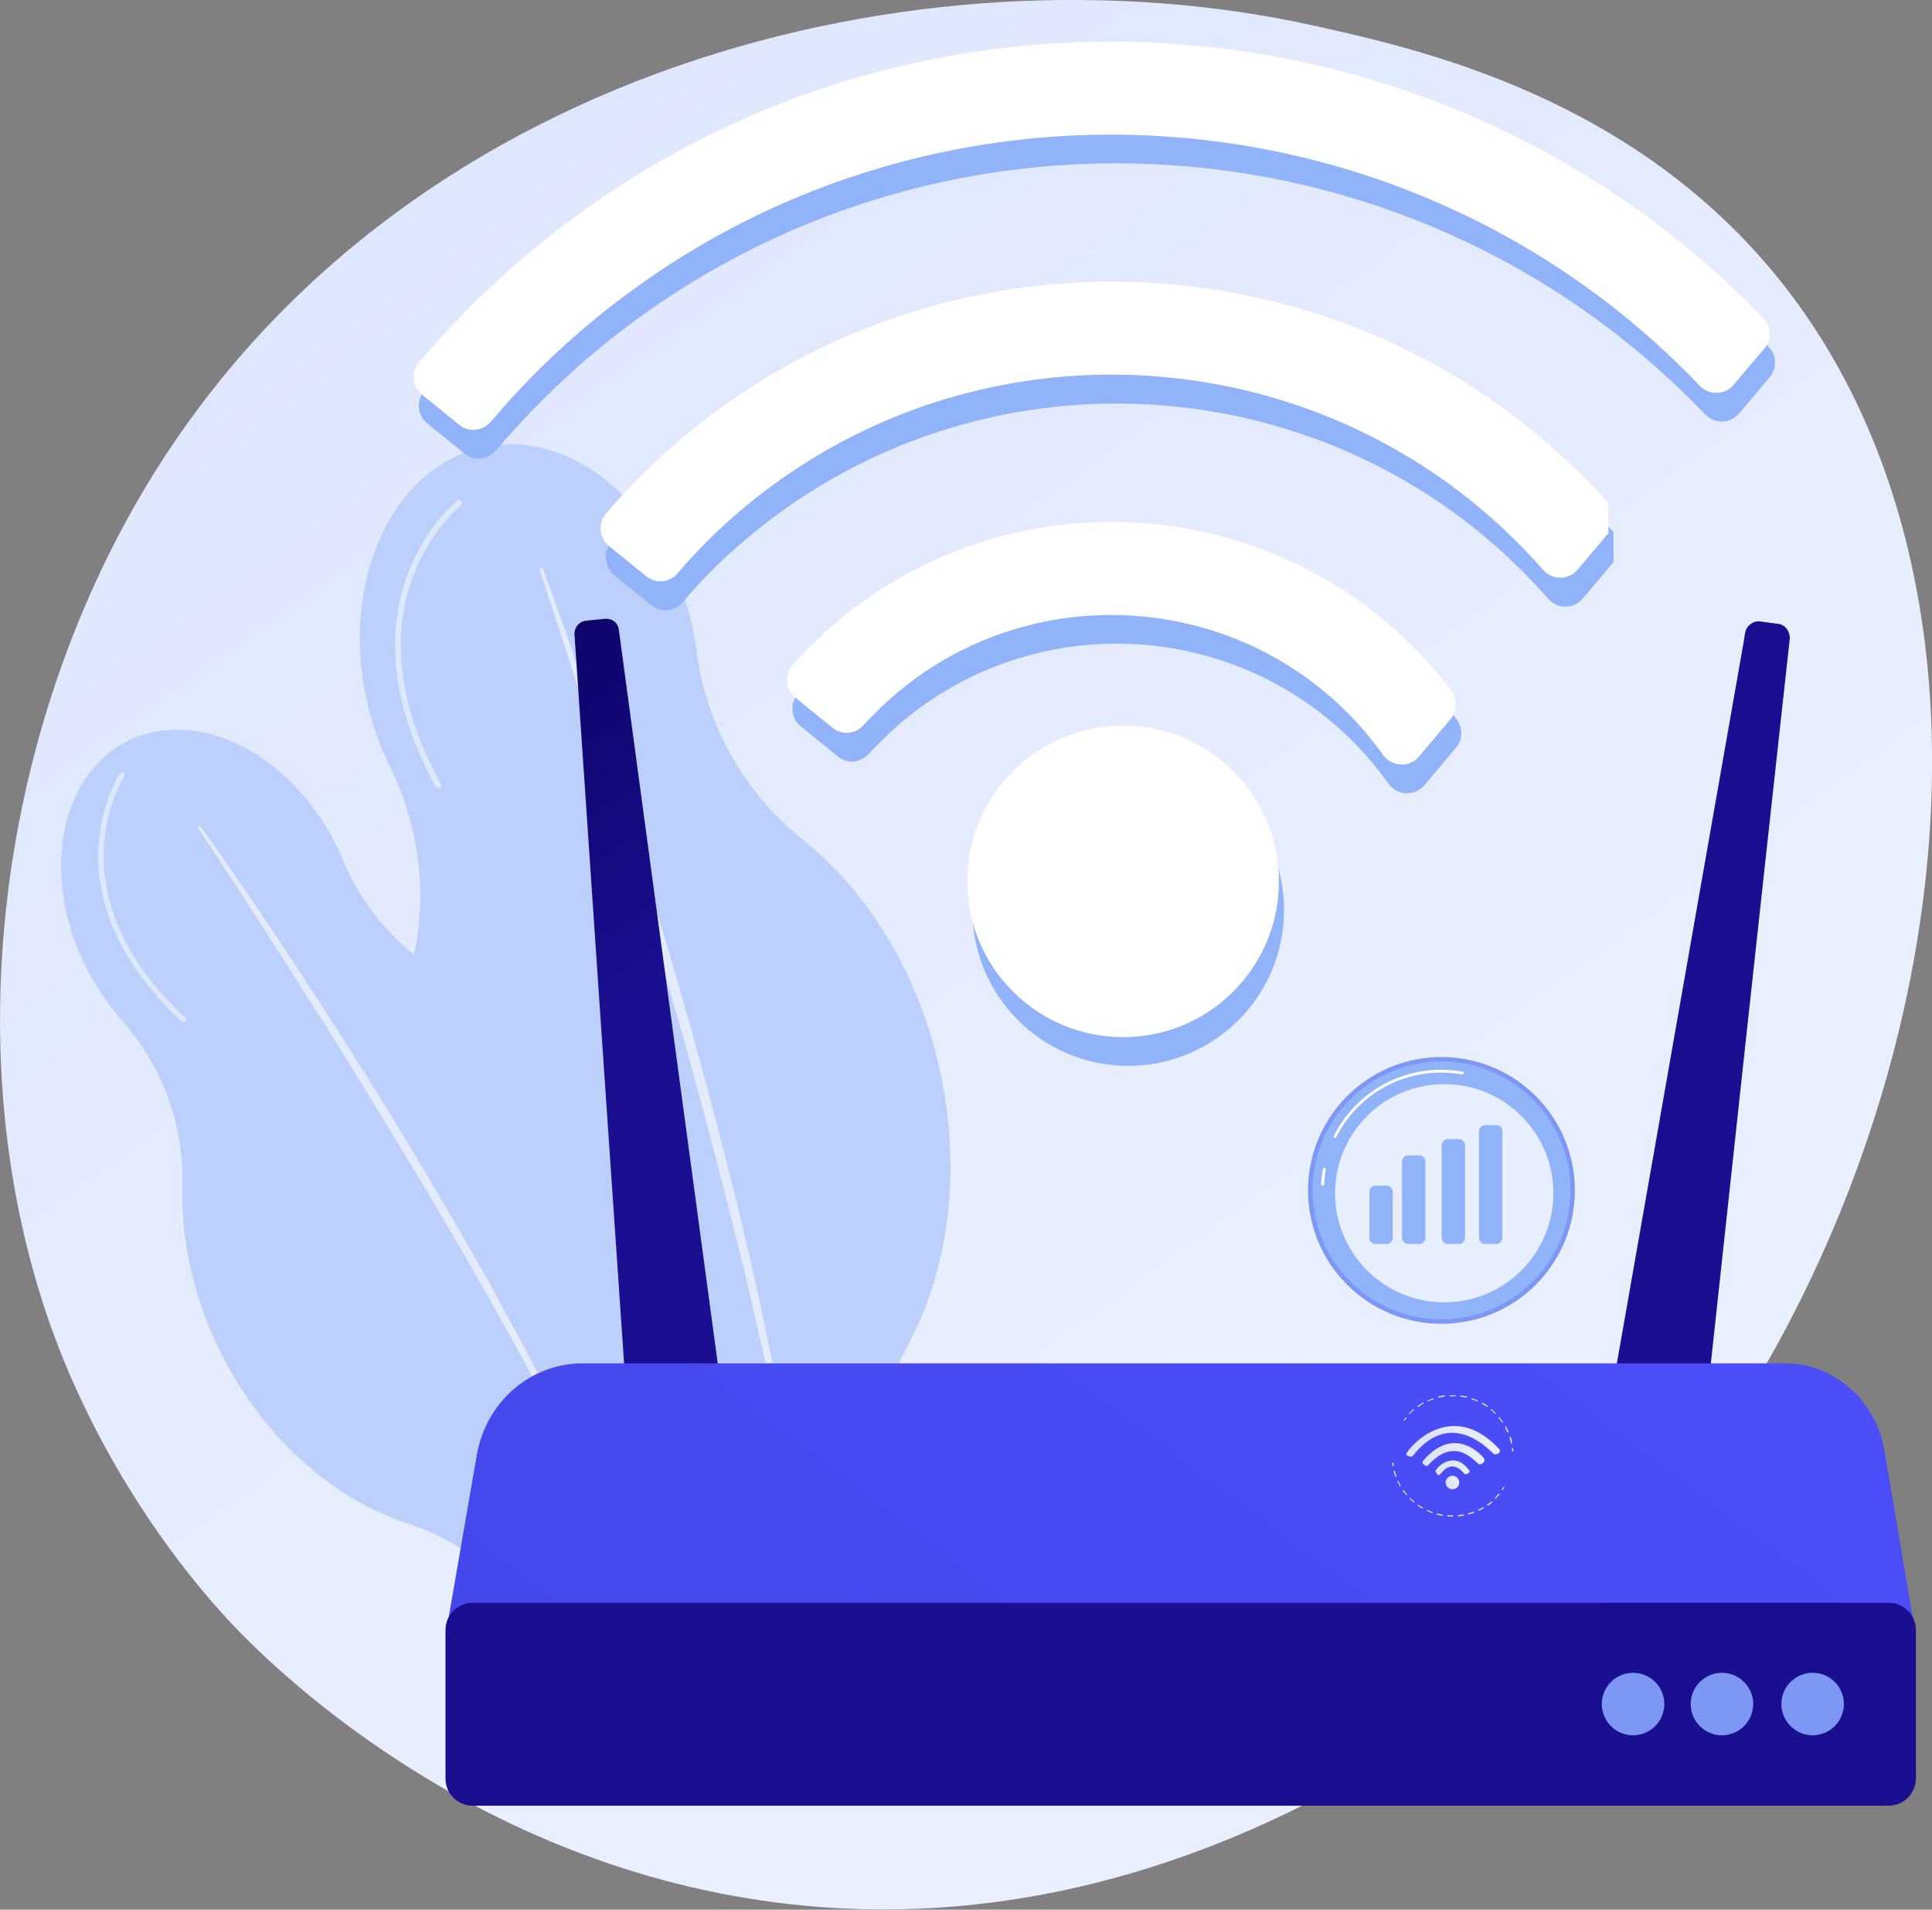 <svg width="340" height="336" viewBox="0 0 340 336" fill="none" xmlns="http://www.w3.org/2000/svg">
<rect x="0" y="0" width="340" height="336" fill="#808080" stroke="none"/>
<g clip-path="url(#clip0)">
<path d="M25.08 86.605C69.453 11.487 162.632 -10.708 231.223 4.513C249.941 8.656 287.623 17.066 313.524 49.682C363.233 112.328 338.809 225.928 274.939 286.072C266.729 293.825 210.042 345.518 134.144 334.4C78.566 326.318 43.839 289.107 39.652 284.472C34.316 278.646 22.74 264.902 13.381 244.348C-8.62 196.02 -2.627 133.538 25.08 86.605Z" fill="url(#paint0_linear)"/>
<path d="M165.546 189.005C161.893 171.569 152.862 157.005 141.369 147.815C131.107 139.61 124.293 127.754 122.61 114.749C122.446 113.395 122.2 112 121.912 110.605C117.52 89.6 101.06 75.323 85.174 78.646C69.289 81.969 60.012 101.703 64.404 122.667C65.307 126.974 66.703 130.954 68.509 134.605C74.256 146.215 75.61 159.59 71.834 171.979C68.468 183.056 67.77 195.856 70.52 208.944C74.625 228.472 85.421 244.308 98.884 253.128C103.974 256.451 108.449 260.718 112.02 265.641C117.931 273.846 126.961 278.318 135.869 276.472C145.474 274.462 152.247 265.6 153.766 254.605C154.628 248.369 156.721 242.421 159.676 236.882C166.778 223.795 169.282 206.646 165.546 189.005Z" fill="#BDD0FB"/>
<path opacity="0.57" d="M95.436 99.815C100.444 113.231 104.959 126.851 109.392 140.472C110.501 143.877 111.527 147.323 112.594 150.728L114.195 155.856L115.755 160.985C116.781 164.431 117.848 167.836 118.833 171.282L121.789 181.62C123.677 188.554 125.606 195.446 127.33 202.379C128.192 205.867 129.136 209.313 129.957 212.8L132.42 223.261C135.581 237.251 138.372 251.323 140.424 265.477L139.809 265.559L137.838 255.015L137.346 252.39L136.812 249.764L135.704 244.513L134.596 239.261C134.226 237.497 133.816 235.774 133.405 234.01C132.584 230.523 131.804 227.036 130.983 223.549C127.576 209.641 123.964 195.815 120.106 182.031C118.094 175.138 116.165 168.287 114.154 161.395L112.635 156.267L111.075 151.138C110.049 147.733 108.982 144.287 107.915 140.882C105.821 134.031 103.687 127.22 101.511 120.41C99.335 113.6 97.119 106.79 94.902 99.979L95.436 99.815Z" fill="white"/>
<path opacity="0.5" d="M77.046 138.667C76.882 138.626 76.759 138.543 76.677 138.42C67.318 121.436 68.837 108.677 71.751 100.964C74.912 92.554 80.248 88.287 80.453 88.082C80.659 87.918 80.987 87.959 81.192 88.164C81.356 88.369 81.316 88.697 81.11 88.903C81.069 88.944 75.774 93.21 72.695 101.374C69.863 108.882 68.426 121.313 77.58 137.928C77.703 138.174 77.621 138.502 77.375 138.626C77.252 138.667 77.17 138.667 77.046 138.667Z" fill="white"/>
<path d="M111.198 201.805C104.425 188.554 93.958 178.79 82.711 173.908C72.654 169.559 64.568 161.477 60.381 151.344C59.929 150.277 59.437 149.21 58.903 148.144C50.693 132.226 34.315 124.308 22.288 130.462C10.261 136.615 7.142 154.503 15.269 170.462C16.952 173.703 18.963 176.656 21.18 179.2C28.404 187.282 32.427 197.744 32.099 208.533C31.811 218.215 34.069 228.636 39.159 238.605C46.753 253.415 58.903 263.836 71.669 268.021C76.513 269.58 81.028 272.041 84.968 275.241C91.536 280.533 99.787 282.215 106.519 278.769C113.784 275.036 117.314 266.421 116.124 257.231C115.467 252.021 115.795 246.769 116.986 241.641C119.777 229.539 118.053 215.221 111.198 201.805Z" fill="#BDD0FB"/>
<path opacity="0.57" d="M35.177 145.231C42.155 154.954 48.805 164.923 55.332 174.933C56.974 177.436 58.574 179.98 60.175 182.482L62.597 186.256L64.978 190.072C66.538 192.615 68.18 195.159 69.698 197.703L74.337 205.374C77.374 210.544 80.412 215.672 83.367 220.882C84.845 223.508 86.364 226.051 87.76 228.718L92.028 236.595C97.611 247.18 102.988 257.887 107.75 268.882L107.298 269.087L103.399 261.005L102.414 258.995L101.387 256.985L99.335 253.005L97.283 249.026C96.626 247.713 95.887 246.4 95.189 245.087C93.793 242.462 92.398 239.795 90.961 237.21C85.174 226.749 79.222 216.369 73.064 206.154C69.945 201.067 66.866 195.939 63.746 190.851L61.407 187.036L59.026 183.221C57.425 180.677 55.865 178.174 54.223 175.631C51.022 170.585 47.82 165.539 44.577 160.533C41.334 155.487 38.05 150.523 34.767 145.518L35.177 145.231Z" fill="white"/>
<path opacity="0.5" d="M32.304 179.815C32.181 179.815 32.016 179.774 31.934 179.692C19.291 167.959 16.993 156.718 17.321 149.374C17.649 141.415 20.933 136.287 21.098 136.082C21.221 135.877 21.508 135.795 21.754 135.959C21.959 136.082 22.042 136.369 21.877 136.615C21.836 136.656 18.553 141.744 18.265 149.497C17.978 156.636 20.235 167.549 32.591 179.036C32.796 179.2 32.796 179.487 32.632 179.692C32.509 179.774 32.427 179.815 32.304 179.815Z" fill="white"/>
<path d="M270.273 226.042C279.442 216.878 279.442 202.02 270.273 192.856C261.104 183.691 246.237 183.691 237.068 192.856C227.899 202.02 227.899 216.878 237.068 226.042C246.237 235.206 261.104 235.206 270.273 226.042Z" fill="#7D97F4"/>
<path d="M262.369 230.403C273.951 225.608 279.451 212.336 274.654 200.76C269.856 189.183 256.577 183.686 244.995 188.481C233.412 193.277 227.912 206.548 232.71 218.124C237.507 229.701 250.786 235.198 262.369 230.403Z" fill="#91B3FA"/>
<path d="M232.741 208.574C232.577 208.574 232.495 208.451 232.495 208.328C232.536 207.426 232.659 206.523 232.823 205.662C232.865 205.538 232.988 205.456 233.111 205.456C233.234 205.497 233.316 205.621 233.316 205.744C233.152 206.605 233.07 207.467 233.029 208.328C232.988 208.492 232.906 208.574 232.741 208.574Z" fill="white"/>
<path d="M234.958 200.246C234.917 200.246 234.876 200.246 234.835 200.205C234.712 200.164 234.671 200 234.712 199.877C238.324 192.698 245.589 188.226 253.635 188.226C254.907 188.226 256.221 188.349 257.452 188.554C257.575 188.595 257.657 188.718 257.657 188.841C257.616 188.964 257.493 189.046 257.37 189.046C256.139 188.841 254.907 188.718 253.635 188.718C245.754 188.718 238.693 193.067 235.122 200.123C235.122 200.205 235.04 200.246 234.958 200.246Z" fill="white"/>
<path opacity="0.78" d="M267.746 223.52C275.248 216.022 275.248 203.865 267.746 196.367C260.244 188.869 248.081 188.869 240.579 196.367C233.077 203.865 233.077 216.022 240.579 223.52C248.081 231.018 260.244 231.018 267.746 223.52Z" fill="white"/>
<path d="M245.097 209.682C245.097 209.108 244.604 208.615 244.03 208.615H242.059C241.485 208.615 240.992 209.108 240.992 209.682V217.805C240.992 218.379 241.485 218.872 242.059 218.872H244.03C244.604 218.872 245.097 218.379 245.097 217.805V209.682Z" fill="#91B3FA"/>
<path d="M250.844 204.349C250.844 203.774 250.351 203.282 249.777 203.282H247.807C247.232 203.282 246.739 203.774 246.739 204.349V217.805C246.739 218.38 247.232 218.872 247.807 218.872H249.777C250.351 218.872 250.844 218.38 250.844 217.805V204.349Z" fill="#91B3FA"/>
<path d="M257.822 201.477C257.822 200.903 257.329 200.41 256.754 200.41H254.784C254.209 200.41 253.717 200.903 253.717 201.477V217.805C253.717 218.38 254.209 218.872 254.784 218.872H256.754C257.329 218.872 257.822 218.38 257.822 217.805V201.477Z" fill="#91B3FA"/>
<path d="M264.39 199.015C264.39 198.441 263.897 197.949 263.323 197.949H261.352C260.778 197.949 260.285 198.441 260.285 199.015V217.805C260.285 218.38 260.778 218.872 261.352 218.872H263.323C263.897 218.872 264.39 218.38 264.39 217.805V199.015Z" fill="#91B3FA"/>
<path d="M127.823 251.118L110.706 252.841C110.706 252.841 110.665 252.39 110.665 252.144C107.504 205.908 104.344 159.672 101.224 113.395C101.183 112.821 101.142 112.246 101.101 111.672C101.06 111.221 101.183 110.81 101.347 110.441C101.675 109.785 102.332 109.292 103.112 109.21L106.437 108.882C107.668 108.759 108.736 109.539 108.9 110.769C115.221 157.621 121.543 204.636 127.823 251.118Z" fill="url(#paint1_linear)"/>
<path d="M299.609 253.456L282.574 251.036C282.656 250.544 282.697 250.38 282.738 250.133C290.784 204.472 298.788 158.728 306.834 113.067C306.916 112.492 307.039 111.877 307.121 111.303C307.203 110.851 307.408 110.441 307.696 110.154C308.188 109.58 308.927 109.251 309.707 109.333L313.032 109.785C314.222 109.949 315.084 111.221 314.961 112.451C309.789 159.385 304.699 206.318 299.609 253.456Z" fill="url(#paint2_linear)"/>
<path d="M336.839 285.908L78.401 287.795L83.902 256.041C85.503 246.687 93.343 239.877 102.497 239.877H314.099C322.719 239.877 330.107 246.318 331.626 255.18L336.839 285.908Z" fill="url(#paint3_linear)"/>
<path d="M332.365 317.703H83.163C80.536 317.703 78.401 315.569 78.401 312.944V286.769C78.401 284.144 80.536 282.01 83.163 282.01H332.406C335.033 282.01 337.168 284.144 337.168 286.769V312.944C337.126 315.569 334.992 317.703 332.365 317.703Z" fill="url(#paint4_linear)"/>
<path d="M291.279 303.706C293.427 301.559 293.427 298.078 291.279 295.931C289.131 293.784 285.649 293.785 283.501 295.931C281.353 298.078 281.353 301.559 283.501 303.706C285.649 305.853 289.131 305.853 291.279 303.706Z" fill="#7D97F4"/>
<path d="M305.14 304.897C307.946 303.735 309.279 300.519 308.116 297.714C306.954 294.909 303.736 293.577 300.93 294.739C298.123 295.901 296.79 299.117 297.953 301.922C299.115 304.727 302.333 306.059 305.14 304.897Z" fill="#7D97F4"/>
<path d="M322.884 303.701C325.032 301.555 325.032 298.074 322.884 295.927C320.736 293.78 317.253 293.78 315.105 295.927C312.957 298.074 312.957 301.555 315.105 303.701C317.253 305.848 320.736 305.848 322.884 303.701Z" fill="#7D97F4"/>
<path d="M157.829 127.795C182.13 106.462 219.278 108.882 240.623 133.169C241.937 134.687 243.168 136.246 244.317 137.846C245.836 139.979 248.956 140.185 250.639 138.174L256.221 131.569C257.453 130.133 257.453 128.041 256.344 126.564C255.277 125.128 254.128 123.733 252.938 122.379C225.641 91.282 178.107 88.205 147.034 115.487C144.694 117.538 142.478 119.754 140.466 122.01C138.947 123.733 139.153 126.359 140.918 127.795L147.444 133.087C149.086 134.441 151.508 134.236 152.904 132.636C154.423 130.995 156.064 129.354 157.829 127.795Z" fill="#91B3FA"/>
<path d="M129.916 96.041C171.785 59.323 235.697 63.467 272.434 105.313L272.475 105.354C274.076 107.2 276.909 107.2 278.51 105.354L283.969 98.872C283.969 96.862 283.928 95.59 283.928 93.579C241.115 45.826 167.475 41.354 119.12 83.733C114.892 87.426 111.034 91.364 107.504 95.508C106.067 97.19 106.355 99.733 108.079 101.169L114.605 106.461C116.247 107.815 118.71 107.61 120.106 106.01C123.061 102.482 126.345 99.159 129.916 96.041Z" fill="#91B3FA"/>
<path d="M102.004 64.246C159.84 13.497 247.396 17.805 300.06 72.903C301.702 74.626 304.493 74.585 306.012 72.779L311.43 66.379C312.744 64.82 312.703 62.482 311.266 61.046C252.568 0.205 155.448 -4.39 91.208 51.938C85.174 57.231 79.674 62.892 74.625 68.841C73.188 70.523 73.476 73.108 75.2 74.502L81.726 79.795C83.409 81.19 85.872 80.903 87.309 79.221C91.783 73.969 96.668 68.964 102.004 64.246Z" fill="#91B3FA"/>
<path d="M225.969 160.123C225.969 175.261 213.696 187.528 198.549 187.528C183.402 187.528 171.129 175.261 171.129 160.123C171.129 144.985 183.402 132.718 198.549 132.718C213.696 132.718 225.969 144.985 225.969 160.123Z" fill="#91B3FA"/>
<path d="M156.885 122.749C181.186 101.415 218.334 103.836 239.679 128.123C240.992 129.641 242.224 131.2 243.373 132.8C244.892 134.933 248.012 135.138 249.694 133.128L255.277 126.523C256.508 125.087 256.508 122.995 255.4 121.518C254.333 120.082 253.184 118.687 251.993 117.333C224.696 86.236 177.163 83.159 146.09 110.441C143.75 112.492 141.533 114.708 139.522 116.964C138.003 118.687 138.208 121.313 139.973 122.749L146.5 128.041C148.142 129.395 150.564 129.19 151.959 127.59C153.519 125.908 155.161 124.267 156.885 122.749Z" fill="white"/>
<path d="M129.014 90.954C170.883 54.236 234.794 58.38 271.532 100.226L271.573 100.267C273.174 102.113 276.006 102.113 277.607 100.267L283.067 93.785C283.067 91.774 283.025 90.503 283.025 88.492C240.212 40.739 166.573 36.267 118.218 78.646C113.99 82.338 110.132 86.277 106.602 90.421C105.165 92.103 105.452 94.646 107.176 96.082L113.703 101.374C115.345 102.728 117.808 102.523 119.203 100.923C122.159 97.436 125.443 94.113 129.014 90.954Z" fill="white"/>
<path d="M101.101 59.2C158.937 8.451 246.451 12.759 299.116 67.856C300.758 69.579 303.549 69.538 305.068 67.733L310.486 61.333C311.8 59.774 311.759 57.436 310.322 56C251.623 -4.882 154.504 -9.477 90.305 46.892C84.271 52.185 78.77 57.846 73.722 63.795C72.285 65.477 72.572 68.061 74.296 69.456L80.823 74.749C82.506 76.144 84.969 75.856 86.405 74.174C90.839 68.923 95.723 63.877 101.101 59.2Z" fill="white"/>
<path d="M225.066 155.077C225.066 170.215 212.792 182.482 197.646 182.482C182.499 182.482 170.226 170.215 170.226 155.077C170.226 139.938 182.499 127.672 197.646 127.672C212.792 127.672 225.066 139.938 225.066 155.077Z" fill="white"/>
<path d="M264.39 262.195H264.349C264.308 262.154 264.308 262.113 264.308 262.072C264.39 261.949 264.472 261.826 264.554 261.662C264.595 261.62 264.636 261.62 264.677 261.62C264.718 261.662 264.718 261.703 264.718 261.744C264.636 261.867 264.554 262.031 264.472 262.154C264.472 262.195 264.431 262.195 264.39 262.195Z" fill="url(#paint5_linear)"/>
<path d="M255.646 266.831C255.359 266.831 255.071 266.831 254.743 266.79C254.702 266.79 254.661 266.749 254.661 266.667C254.661 266.626 254.702 266.585 254.784 266.585C255.071 266.626 255.359 266.626 255.646 266.626H255.687C255.728 266.626 255.769 266.667 255.769 266.708C255.769 266.749 255.728 266.79 255.687 266.79L255.646 266.831ZM256.631 266.79C256.59 266.79 256.549 266.749 256.549 266.708C256.549 266.667 256.59 266.626 256.631 266.585C256.918 266.544 257.247 266.503 257.534 266.462C257.575 266.462 257.616 266.503 257.657 266.544C257.657 266.585 257.616 266.626 257.575 266.667C257.247 266.708 256.959 266.749 256.631 266.79ZM253.84 266.708C253.511 266.667 253.224 266.585 252.896 266.503C252.855 266.503 252.814 266.421 252.814 266.38C252.814 266.339 252.896 266.297 252.937 266.297C253.224 266.38 253.552 266.421 253.84 266.503C253.881 266.503 253.922 266.544 253.922 266.626C253.922 266.667 253.881 266.708 253.84 266.708ZM258.437 266.462C258.396 266.462 258.355 266.421 258.355 266.38C258.355 266.339 258.355 266.256 258.437 266.256C258.724 266.174 259.012 266.092 259.299 265.969C259.34 265.969 259.422 265.969 259.422 266.01C259.422 266.051 259.422 266.133 259.381 266.133C259.094 266.298 258.765 266.38 258.437 266.462C258.478 266.462 258.478 266.462 258.437 266.462ZM252.034 266.215C252.034 266.215 251.993 266.215 252.034 266.215C251.705 266.092 251.418 265.969 251.131 265.846C251.09 265.805 251.048 265.764 251.09 265.723C251.131 265.682 251.172 265.641 251.213 265.682C251.5 265.805 251.787 265.928 252.075 266.051C252.116 266.051 252.157 266.133 252.116 266.174C252.116 266.174 252.075 266.215 252.034 266.215ZM260.202 265.805C260.161 265.805 260.12 265.805 260.12 265.764C260.079 265.723 260.12 265.641 260.161 265.641C260.448 265.518 260.695 265.354 260.982 265.19C261.023 265.149 261.105 265.19 261.105 265.231C261.146 265.272 261.105 265.354 261.064 265.354C260.777 265.518 260.531 265.682 260.243 265.805H260.202ZM250.351 265.436H250.31C250.022 265.272 249.776 265.108 249.53 264.944C249.489 264.903 249.489 264.862 249.489 264.821C249.53 264.78 249.571 264.78 249.612 264.78C249.858 264.944 250.145 265.108 250.392 265.272C250.433 265.313 250.433 265.354 250.433 265.395C250.392 265.436 250.392 265.436 250.351 265.436ZM261.803 264.862C261.762 264.862 261.762 264.862 261.721 264.821C261.68 264.78 261.68 264.739 261.762 264.698C261.885 264.615 262.008 264.533 262.131 264.451C262.255 264.369 262.378 264.246 262.501 264.164C262.542 264.123 262.583 264.123 262.624 264.164C262.665 264.205 262.665 264.246 262.624 264.287C262.501 264.41 262.378 264.492 262.255 264.615C262.131 264.697 262.008 264.78 261.885 264.903C261.844 264.862 261.803 264.862 261.803 264.862ZM248.832 264.369C248.791 264.369 248.791 264.369 248.791 264.328C248.545 264.123 248.339 263.918 248.093 263.713C248.052 263.672 248.052 263.631 248.093 263.59C248.134 263.549 248.175 263.549 248.216 263.59C248.421 263.795 248.668 264 248.914 264.205C248.955 264.246 248.955 264.287 248.914 264.328C248.873 264.369 248.832 264.369 248.832 264.369ZM263.199 263.672C263.158 263.672 263.158 263.672 263.117 263.631C263.076 263.59 263.076 263.549 263.117 263.508C263.322 263.303 263.527 263.056 263.732 262.81C263.773 262.769 263.814 262.769 263.855 262.81C263.896 262.851 263.896 262.892 263.855 262.933C263.65 263.18 263.445 263.426 263.24 263.631C263.281 263.631 263.24 263.672 263.199 263.672ZM247.518 263.056C247.477 263.056 247.477 263.056 247.436 263.015C247.354 262.933 247.272 262.81 247.19 262.728C247.067 262.564 246.944 262.441 246.862 262.277C246.821 262.236 246.862 262.154 246.903 262.154C246.944 262.113 247.026 262.154 247.026 262.195C247.149 262.359 247.231 262.482 247.354 262.646C247.436 262.728 247.518 262.851 247.6 262.933C247.642 262.974 247.642 263.015 247.6 263.056C247.559 263.056 247.518 263.056 247.518 263.056ZM246.451 261.539C246.41 261.539 246.369 261.539 246.369 261.498C246.205 261.21 246.082 260.964 245.917 260.677C245.876 260.636 245.918 260.554 245.959 260.554C246 260.513 246.082 260.554 246.082 260.595C246.205 260.882 246.369 261.128 246.492 261.415C246.533 261.456 246.492 261.539 246.451 261.539ZM245.63 259.856C245.589 259.856 245.548 259.815 245.548 259.774C245.425 259.487 245.343 259.159 245.261 258.872C245.261 258.831 245.261 258.749 245.343 258.749C245.384 258.749 245.466 258.749 245.466 258.831C245.548 259.118 245.63 259.405 245.753 259.692C245.753 259.774 245.712 259.815 245.63 259.856C245.671 259.856 245.671 259.856 245.63 259.856Z" fill="url(#paint6_linear)"/>
<path d="M245.179 258.01C245.138 258.01 245.097 257.969 245.097 257.928C245.056 257.764 245.056 257.6 245.015 257.436C245.015 257.395 245.056 257.354 245.097 257.313C245.138 257.313 245.179 257.354 245.22 257.395C245.22 257.559 245.261 257.723 245.302 257.846C245.261 257.969 245.22 258.01 245.179 258.01Z" fill="url(#paint7_linear)"/>
<path d="M247.108 249.928H247.067C247.026 249.887 247.026 249.846 247.067 249.805C247.149 249.682 247.272 249.559 247.354 249.436C247.395 249.395 247.436 249.395 247.477 249.436C247.518 249.477 247.518 249.518 247.477 249.559C247.395 249.682 247.272 249.805 247.19 249.928C247.149 249.887 247.149 249.928 247.108 249.928Z" fill="url(#paint8_linear)"/>
<path d="M265.99 253.949C265.949 253.949 265.908 253.908 265.908 253.867C265.826 253.539 265.744 253.21 265.662 252.923C265.662 252.882 265.662 252.8 265.744 252.8C265.785 252.8 265.867 252.8 265.867 252.841C265.949 253.169 266.072 253.498 266.113 253.826C266.113 253.867 266.072 253.949 265.99 253.949ZM265.375 252.062C265.334 252.062 265.292 252.021 265.292 252.021C265.169 251.733 265.005 251.405 264.882 251.118C264.841 251.077 264.882 250.995 264.923 250.995C264.964 250.954 265.046 250.995 265.046 251.036C265.21 251.323 265.334 251.61 265.498 251.939C265.498 251.98 265.457 252.021 265.375 252.062C265.416 252.062 265.416 252.062 265.375 252.062ZM264.43 250.339C264.389 250.339 264.389 250.339 264.348 250.298C264.225 250.092 264.061 249.887 263.897 249.682C263.856 249.641 263.815 249.559 263.733 249.518C263.692 249.477 263.692 249.436 263.733 249.395C263.774 249.354 263.815 249.354 263.856 249.395C263.897 249.436 263.938 249.518 264.02 249.559C264.184 249.764 264.307 249.969 264.472 250.174C264.513 250.215 264.472 250.298 264.43 250.298C264.472 250.339 264.472 250.339 264.43 250.339ZM248.052 248.821C248.011 248.821 248.011 248.821 247.97 248.78C247.929 248.739 247.929 248.698 247.97 248.657C248.217 248.41 248.463 248.205 248.709 247.959C248.75 247.918 248.791 247.918 248.832 247.959C248.873 248 248.873 248.041 248.832 248.082C248.586 248.287 248.34 248.533 248.093 248.739C248.093 248.78 248.093 248.821 248.052 248.821ZM263.199 248.78C263.158 248.78 263.158 248.78 263.117 248.739C262.871 248.492 262.665 248.287 262.378 248.082C262.337 248.041 262.337 248 262.378 247.959C262.419 247.918 262.46 247.918 262.501 247.959C262.748 248.164 262.994 248.41 263.24 248.657C263.281 248.698 263.281 248.739 263.24 248.78H263.199ZM249.571 247.508C249.53 247.508 249.53 247.508 249.489 247.467C249.448 247.426 249.489 247.385 249.53 247.344C249.817 247.139 250.105 246.974 250.392 246.81C250.433 246.769 250.515 246.81 250.515 246.851C250.556 246.892 250.515 246.974 250.474 246.974C250.187 247.139 249.9 247.303 249.653 247.508C249.612 247.508 249.571 247.508 249.571 247.508ZM261.68 247.508H261.639C261.352 247.303 261.106 247.139 260.818 246.974C260.777 246.933 260.736 246.892 260.777 246.851C260.818 246.81 260.859 246.769 260.9 246.81C261.188 246.974 261.475 247.139 261.762 247.344C261.803 247.385 261.803 247.426 261.803 247.467C261.721 247.508 261.721 247.508 261.68 247.508ZM251.295 246.564C251.254 246.564 251.213 246.523 251.213 246.523C251.172 246.482 251.213 246.4 251.254 246.4C251.541 246.277 251.87 246.154 252.198 246.031C252.239 246.031 252.321 246.031 252.321 246.072C252.321 246.113 252.321 246.195 252.28 246.195C251.952 246.277 251.624 246.4 251.295 246.564C251.336 246.564 251.295 246.564 251.295 246.564ZM259.956 246.564C259.956 246.564 259.915 246.564 259.956 246.564C259.628 246.441 259.299 246.318 259.012 246.195C258.971 246.195 258.93 246.113 258.971 246.072C258.971 246.031 259.053 245.99 259.094 246.031C259.423 246.154 259.71 246.277 260.038 246.4C260.079 246.441 260.12 246.482 260.079 246.523C260.038 246.523 259.997 246.564 259.956 246.564ZM253.183 245.908C253.142 245.908 253.101 245.867 253.101 245.826C253.101 245.785 253.101 245.703 253.183 245.703C253.512 245.621 253.84 245.58 254.168 245.498C254.21 245.498 254.251 245.539 254.292 245.58C254.292 245.621 254.251 245.662 254.21 245.703C253.84 245.785 253.512 245.826 253.183 245.908ZM258.068 245.908C257.74 245.826 257.411 245.785 257.083 245.744C257.042 245.744 257.001 245.703 257.001 245.621C257.001 245.58 257.042 245.539 257.124 245.539C257.452 245.58 257.781 245.662 258.109 245.703C258.15 245.703 258.191 245.785 258.191 245.826C258.15 245.867 258.109 245.908 258.068 245.908ZM256.139 245.662C256.139 245.662 256.098 245.662 256.139 245.662C255.81 245.662 255.482 245.662 255.154 245.662C255.113 245.662 255.072 245.621 255.072 245.58C255.072 245.539 255.113 245.498 255.154 245.498C255.482 245.498 255.81 245.498 256.139 245.498C256.18 245.498 256.221 245.539 256.221 245.58C256.221 245.621 256.18 245.662 256.139 245.662Z" fill="url(#paint9_linear)"/>
<path d="M266.195 255.385C266.154 255.385 266.113 255.344 266.113 255.303C266.113 255.139 266.072 254.974 266.072 254.851C266.072 254.81 266.113 254.769 266.154 254.728C266.195 254.728 266.236 254.769 266.278 254.81C266.278 254.974 266.319 255.139 266.319 255.303C266.319 255.344 266.277 255.385 266.195 255.385Z" fill="url(#paint10_linear)"/>
<path d="M253.471 259.364C253.881 259.036 255.359 256.492 257.781 259.364C258.027 259.487 258.725 259.118 258.643 258.831C255.81 254.728 252.28 258.585 252.65 258.995C253.019 259.446 253.019 259.774 253.471 259.364Z" fill="url(#paint11_linear)"/>
<path d="M260.366 257.641C260.9 257.559 261.392 257.231 261.228 256.738C261.064 256.287 256.056 250.421 250.433 257.026C250.351 257.108 250.351 257.231 250.351 257.313C250.351 257.436 250.392 257.518 250.474 257.6C250.72 257.805 250.966 257.969 251.213 257.928C256.385 252.144 259.833 257.723 260.366 257.641Z" fill="url(#paint12_linear)"/>
<path d="M262.993 255.877C263.363 255.959 264.143 255.672 263.938 255.057C255.071 245.415 247.19 255.508 247.477 255.918C247.765 256.328 248.339 256.328 248.586 256.205C255.646 247.18 262.624 255.836 262.993 255.877Z" fill="url(#paint13_linear)"/>
<path d="M256.795 260.841C256.795 261.498 256.261 262.031 255.604 262.031C254.948 262.031 254.414 261.498 254.414 260.841C254.414 260.185 254.948 259.651 255.604 259.651C256.261 259.651 256.795 260.185 256.795 260.841Z" fill="url(#paint14_linear)"/>
</g>
<defs>
<linearGradient id="paint0_linear" x1="11.781" y1="-70.574" x2="224.262" y2="226.892" gradientUnits="userSpaceOnUse">
<stop stop-color="#DAE3FE"/>
<stop offset="1" stop-color="#E9EFFD"/>
</linearGradient>
<linearGradient id="paint1_linear" x1="60.212" y1="107.58" x2="108.815" y2="180.216" gradientUnits="userSpaceOnUse">
<stop stop-color="#09005D"/>
<stop offset="1" stop-color="#1A0F91"/>
</linearGradient>
<linearGradient id="paint2_linear" x1="448.964" y1="132.087" x2="340.616" y2="169.044" gradientUnits="userSpaceOnUse">
<stop stop-color="#09005D"/>
<stop offset="1" stop-color="#1A0F91"/>
</linearGradient>
<linearGradient id="paint3_linear" x1="313.983" y1="131.213" x2="85.249" y2="435.949" gradientUnits="userSpaceOnUse">
<stop stop-color="#4F52FF"/>
<stop offset="1" stop-color="#4042E2"/>
</linearGradient>
<linearGradient id="paint4_linear" x1="236.735" y1="149.105" x2="215.823" y2="258.026" gradientUnits="userSpaceOnUse">
<stop stop-color="#09005D"/>
<stop offset="1" stop-color="#1A0F91"/>
</linearGradient>
<linearGradient id="paint5_linear" x1="264.303" y1="261.919" x2="264.754" y2="261.919" gradientUnits="userSpaceOnUse">
<stop stop-color="#DAE3FE"/>
<stop offset="1" stop-color="#E9EFFD"/>
</linearGradient>
<linearGradient id="paint6_linear" x1="245.273" y1="262.802" x2="263.934" y2="262.802" gradientUnits="userSpaceOnUse">
<stop stop-color="#DAE3FE"/>
<stop offset="1" stop-color="#E9EFFD"/>
</linearGradient>
<linearGradient id="paint7_linear" x1="245.003" y1="257.699" x2="245.263" y2="257.699" gradientUnits="userSpaceOnUse">
<stop stop-color="#DAE3FE"/>
<stop offset="1" stop-color="#E9EFFD"/>
</linearGradient>
<linearGradient id="paint8_linear" x1="247.009" y1="249.633" x2="247.492" y2="249.633" gradientUnits="userSpaceOnUse">
<stop stop-color="#DAE3FE"/>
<stop offset="1" stop-color="#E9EFFD"/>
</linearGradient>
<linearGradient id="paint9_linear" x1="247.963" y1="249.692" x2="266.088" y2="249.692" gradientUnits="userSpaceOnUse">
<stop stop-color="#DAE3FE"/>
<stop offset="1" stop-color="#E9EFFD"/>
</linearGradient>
<linearGradient id="paint10_linear" x1="266.066" y1="255.071" x2="266.304" y2="255.071" gradientUnits="userSpaceOnUse">
<stop stop-color="#DAE3FE"/>
<stop offset="1" stop-color="#E9EFFD"/>
</linearGradient>
<linearGradient id="paint11_linear" x1="252.638" y1="258.258" x2="258.67" y2="258.258" gradientUnits="userSpaceOnUse">
<stop stop-color="#DAE3FE"/>
<stop offset="1" stop-color="#E9EFFD"/>
</linearGradient>
<linearGradient id="paint12_linear" x1="250.367" y1="255.943" x2="261.268" y2="255.943" gradientUnits="userSpaceOnUse">
<stop stop-color="#DAE3FE"/>
<stop offset="1" stop-color="#E9EFFD"/>
</linearGradient>
<linearGradient id="paint13_linear" x1="247.468" y1="253.617" x2="263.96" y2="253.617" gradientUnits="userSpaceOnUse">
<stop stop-color="#DAE3FE"/>
<stop offset="1" stop-color="#E9EFFD"/>
</linearGradient>
<linearGradient id="paint14_linear" x1="254.439" y1="260.838" x2="256.785" y2="260.838" gradientUnits="userSpaceOnUse">
<stop stop-color="#DAE3FE"/>
<stop offset="1" stop-color="#E9EFFD"/>
</linearGradient>
<clipPath id="clip0">
<rect width="340" height="336" fill="white"/>
</clipPath>
</defs>
</svg>
